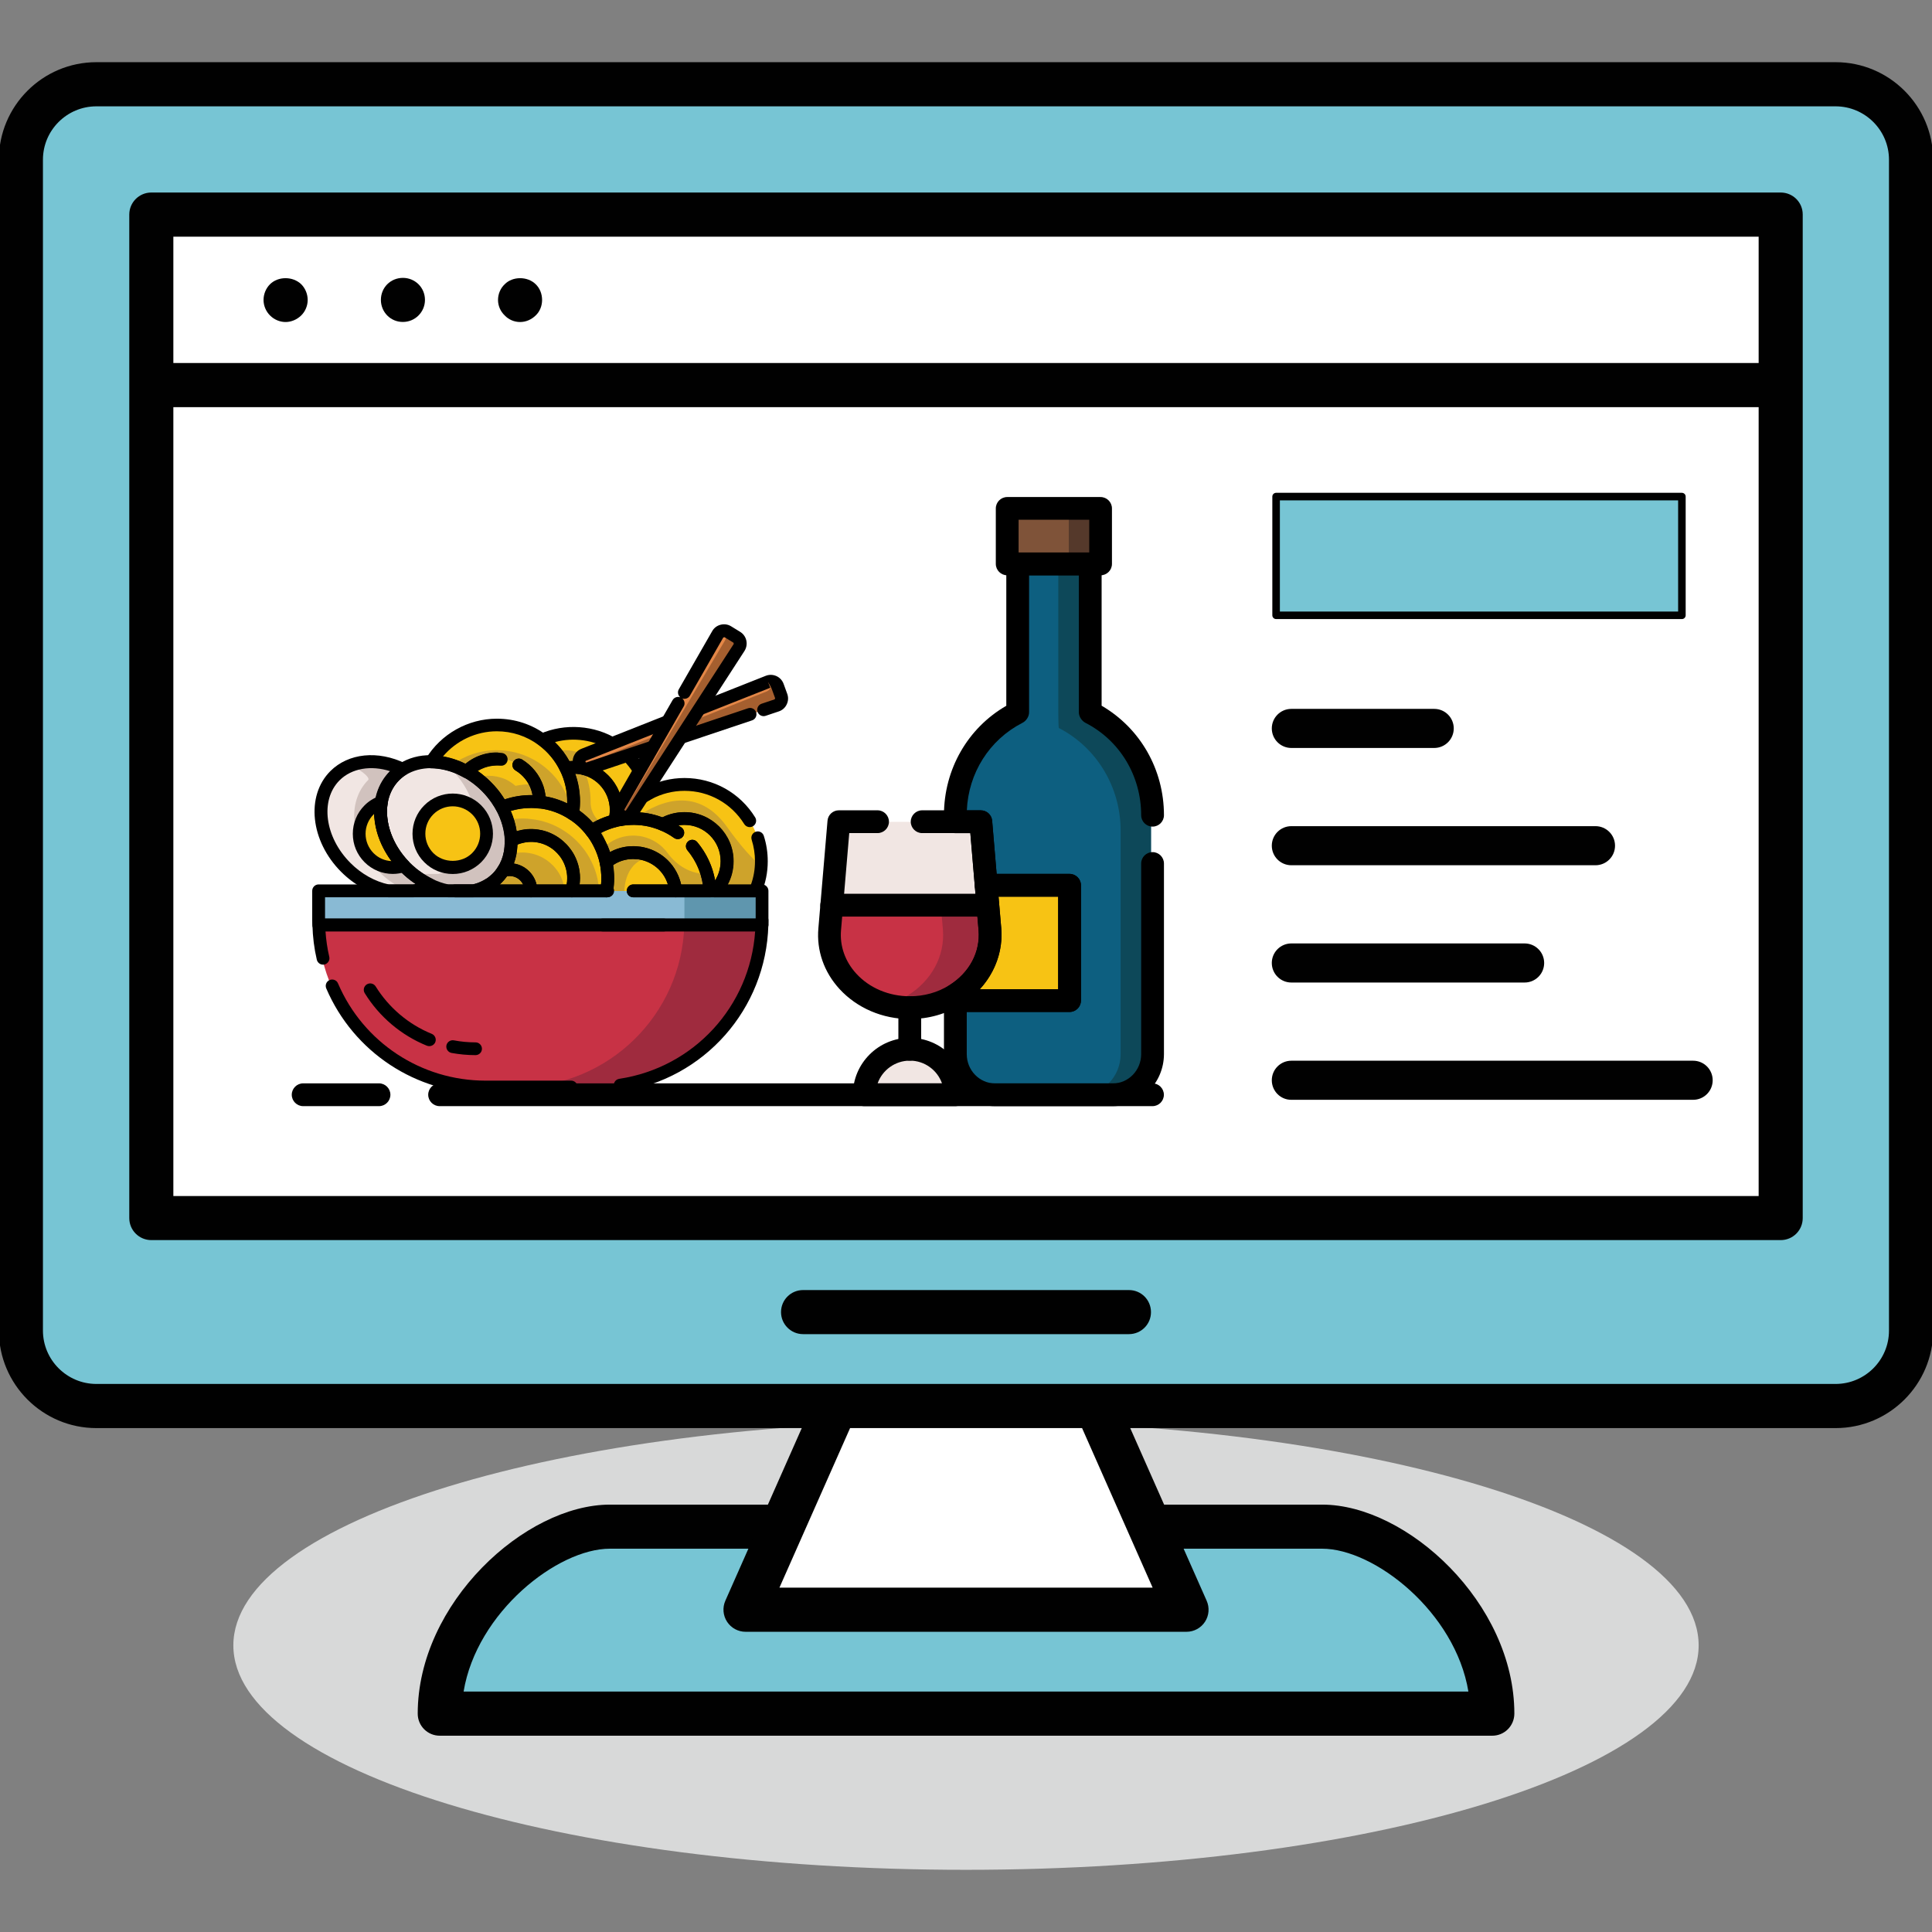 <?xml version="1.0" encoding="utf-8"?>
<!-- Generator: Adobe Illustrator 23.1.0, SVG Export Plug-In . SVG Version: 6.00 Build 0)  -->
<svg version="1.1" id="Layer_1" xmlns="http://www.w3.org/2000/svg" xmlns:xlink="http://www.w3.org/1999/xlink" x="0px" y="0px"
	 viewBox="0 0 256 256" style="enable-background:new 0 0 256 256;" xml:space="preserve">
<rect x="0" y="0" width="256" height="256" fill="#808080" stroke="none"/>
<style type="text/css">
	.st0{fill:#ECECEC;}
	.st1{fill:#ADADAD;}
	.st2{fill:#73BFE5;}
	.st3{fill:#F15F40;}
	.st4{fill:#ECBD1F;}
	.st5{fill:#F6E2AC;}
	.st6{fill:#010101;}
	.st7{fill:#FBC7C0;}
	.st8{fill:#C4E0F5;}
	.st9{fill:#F3BB56;}
	.st10{fill:#FFFFFF;}
	.st11{fill:#703716;}
	.st12{fill:#D2DCDB;}
	.st13{fill:#34B1CB;}
	.st14{fill:#CAD6D6;}
	.st15{opacity:0.2;}
	.st16{fill:#030303;}
	.st17{fill:#D8D9D9;}
	.st18{fill:#95D1B7;}
	.st19{fill:#77C5D4;}
	.st20{fill:#F8C460;}
	.st21{fill:#F9B49F;}
	.st22{fill:#EFC020;}
	.st23{fill:#F15F41;}
	.st24{fill:#FBCBC3;}
	.st25{fill:#C7E4F7;}
	.st26{fill:#7D7C7B;}
	.st27{fill:#B0B0B0;}
	.st28{fill:#7F5339;}
	.st29{fill:#55392B;}
	.st30{fill:#F7C314;}
	.st31{fill:#CEA32B;}
	.st32{fill:#89BAD4;}
	.st33{fill:#C83245;}
	.st34{fill:#9F2B3E;}
	.st35{fill:#5F96AE;}
	.st36{fill:#F1E6E3;}
	.st37{fill:#D1C2BE;}
	.st38{fill:#E48747;}
	.st39{fill:#A55F2F;}
	.st40{fill:#0D5F80;}
	.st41{fill:#0D4859;}
	.st42{fill:#77C5D4;stroke:#010101;stroke-linecap:round;stroke-linejoin:round;stroke-miterlimit:10;}
	.st43{fill:#7A838C;}
	.st44{fill:#5D6973;}
	.st45{fill:#A8D0E0;}
	.st46{fill:#EAAD47;}
	.st47{fill:#F5BE57;}
	.st48{fill:#F5BE57;stroke:#010101;stroke-miterlimit:10;}
	.st49{fill:none;stroke:#010101;stroke-miterlimit:10;}
	.st50{fill:#D4D5D5;}
	.st51{fill:#F2BF61;}
	.st52{fill:#F37778;}
	.st53{fill:#ED5E5E;}
	.st54{fill:#DBD7E5;}
	.st55{fill:#EDEBF1;}
	.st56{fill:#C6C3D8;}
	.st57{fill:#73AADC;}
	.st58{fill:#89BAE4;}
	.st59{fill:#DC586A;}
	.st60{fill:#F16674;}
	.st61{fill:#385068;}
	.st62{fill:#445C73;}
	.st63{fill:#7D7E7E;}
	.st64{fill:#919191;}
	.st65{fill:#DE8661;}
	.st66{fill:#F29B76;}
	.st67{fill:#FFCC67;}
	.st68{fill:#FFDE77;}
	.st69{fill:#FEDDC7;}
</style>
<g>
	<path class="st17" d="M128,188.27c-53.62,0-97.08,13.32-97.08,29.75c0,16.43,43.47,29.74,97.08,29.74s97.08-13.32,97.08-29.74
		C225.08,201.59,181.62,188.27,128,188.27z"/>
	<path class="st19" d="M197.73,227.07H58.27c0-13.63,13.36-24.78,22.54-24.78h94.38C184.37,202.29,197.73,213.44,197.73,227.07z"/>
	<path class="st6" d="M197.73,229.99H58.27c-1.61,0-2.92-1.3-2.92-2.92c0-14.66,14.24-27.7,25.47-27.7h94.38
		c11.22,0,25.46,13.04,25.46,27.7C200.65,228.69,199.35,229.99,197.73,229.99z M61.43,224.14h133.14
		c-1.74-10.53-12.44-18.93-19.38-18.93H80.81C73.87,205.21,63.17,213.62,61.43,224.14z"/>
	<path class="st19" d="M243.23,11.16H12.77c-5.52,0-10,4.48-10,10v155.15c0,5.52,4.48,10,10,10h230.45c5.52,0,10-4.48,10-10V21.16
		C253.23,15.63,248.75,11.16,243.23,11.16z"/>
	<polygon class="st10" points="145.27,186.31 110.73,186.31 98.78,213.3 157.22,213.3 	"/>
	<path class="st6" d="M243.23,8.24H12.77c-7.13,0-12.92,5.8-12.92,12.92v155.15c0,7.13,5.8,12.92,12.92,12.92h93.47l-10.13,22.88
		c-0.4,0.91-0.31,1.95,0.23,2.78c0.54,0.83,1.46,1.33,2.45,1.33h58.43c0.99,0,1.91-0.5,2.45-1.33c0.54-0.83,0.62-1.88,0.22-2.78
		l-10.13-22.88h93.47c7.12,0,12.92-5.8,12.92-12.92V21.16C256.15,14.03,250.35,8.24,243.23,8.24z M152.73,210.37h-49.45l9.36-21.14
		h30.74L152.73,210.37z M250.3,176.31c0,3.9-3.17,7.07-7.08,7.07h-97.95h-34.55H12.77c-3.9,0-7.08-3.18-7.08-7.07V21.16
		c0-3.9,3.18-7.07,7.08-7.07h230.45c3.9,0,7.08,3.17,7.08,7.07V176.31z"/>
	<path class="st6" d="M149.59,176.78h-43.18c-1.61,0-2.92-1.31-2.92-2.92c0-1.62,1.31-2.92,2.92-2.92h43.18
		c1.62,0,2.92,1.3,2.92,2.92C152.52,175.47,151.21,176.78,149.59,176.78z"/>
	<polygon class="st10" points="20.05,28.43 20.05,51.02 20.05,161.41 235.95,161.41 235.95,51.02 235.95,28.43 	"/>
	<path class="st6" d="M235.95,25.51H20.05c-1.61,0-2.92,1.31-2.92,2.92v22.59v110.38c0,1.62,1.31,2.92,2.92,2.92h215.9
		c1.62,0,2.92-1.3,2.92-2.92V51.02V28.43C238.88,26.82,237.57,25.51,235.95,25.51z M22.97,31.36h210.06V48.1H22.97V31.36z
		 M233.03,158.48H22.97V53.95h210.06V158.48z"/>
	<path class="st6" d="M37.84,42.67c-0.76,0-1.52-0.32-2.07-0.88c-0.53-0.53-0.85-1.28-0.85-2.04c0-0.79,0.32-1.55,0.85-2.08
		c1.08-1.08,3.04-1.08,4.15,0c0.53,0.53,0.85,1.29,0.85,2.08c0,0.76-0.32,1.52-0.85,2.04C39.36,42.34,38.6,42.67,37.84,42.67z"/>
	<path class="st6" d="M50.47,39.74c0-1.64,1.28-2.92,2.92-2.92l0,0c1.61,0,2.92,1.28,2.92,2.92l0,0c0,1.61-1.31,2.92-2.92,2.92l0,0
		C51.75,42.67,50.47,41.35,50.47,39.74z"/>
	<path class="st6" d="M68.91,42.67c-0.76,0-1.52-0.32-2.04-0.88c-0.56-0.53-0.88-1.28-0.88-2.04c0-0.79,0.32-1.55,0.88-2.08
		c1.05-1.08,3.04-1.08,4.12,0c0.55,0.53,0.84,1.29,0.84,2.08c0,0.76-0.29,1.52-0.84,2.04C70.43,42.34,69.7,42.67,68.91,42.67z"/>
	<g>
		<rect x="133.26" y="67.39" class="st28" width="12.38" height="7.35"/>
		<rect x="141.62" y="67.39" class="st29" width="4.02" height="7.35"/>
		<g>
			<g>
				<path class="st30" d="M100.86,114.1c0,1.4-0.28,2.72-0.8,3.94v0.01h-5.32l0.01-0.01c0.98-1.02,1.59-2.41,1.59-3.94
					c0-3.12-2.53-5.65-5.65-5.65c-1.05,0-2.03,0.28-2.87,0.78c-0.55-0.23-1.14-0.42-1.74-0.55c-0.7-0.15-1.42-0.23-2.17-0.23
					c-0.61,0-1.2,0.06-1.77,0.16c0.94-1.47,2.25-2.68,3.8-3.49c1.42-0.76,3.04-1.19,4.76-1.19
					C96.31,103.93,100.86,108.49,100.86,114.1z"/>
				<path class="st30" d="M85.13,113.11c-0.23-0.06-0.46-0.09-0.7-0.1c-0.17-0.02-0.34-0.03-0.52-0.03c-1.28,0-2.45,0.42-3.39,1.13
					c-0.08,0.06-0.15,0.11-0.21,0.17c0.14,0.68,0.21,1.38,0.21,2.09v0.07c0,0.55-0.06,1.1-0.14,1.63h3.52h5.62
					C89.29,115.6,87.48,113.63,85.13,113.11z"/>
				<path class="st31" d="M80.39,118.06h2.33c0.04-0.35,0.07-3.95,3.46-4.52c0.06-0.01,0.12,0.01,0.18,0.01
					c-0.39-0.19-0.79-0.35-1.22-0.44c-0.23-0.06-0.46-0.09-0.7-0.1c-0.17-0.02-0.34-0.03-0.52-0.03c-1.28,0-2.45,0.42-3.39,1.13
					c-0.08,0.06-0.15,0.11-0.21,0.17c0.14,0.68,0.21,1.38,0.21,2.09v0.07C80.52,116.98,80.47,117.52,80.39,118.06z"/>
				<path class="st30" d="M96.34,114.1c0,1.54-0.61,2.93-1.59,3.94h-0.68c-0.23-3.99-2.73-7.34-6.25-8.81
					c0.84-0.5,1.82-0.78,2.87-0.78C93.81,108.45,96.34,110.98,96.34,114.1z"/>
				<path class="st30" d="M94.07,118.04v0.01h-4.54v-0.01c-0.25-2.45-2.05-4.42-4.4-4.94c-0.23-0.06-0.46-0.09-0.7-0.1
					c-0.17-0.02-0.34-0.03-0.52-0.03c-1.28,0-2.45,0.42-3.39,1.13c-0.08,0.06-0.15,0.11-0.21,0.17c-0.18-0.87-0.47-1.69-0.87-2.46
					c-0.29-0.6-0.66-1.18-1.07-1.69c0.94-0.62,1.99-1.08,3.11-1.37c0.21-0.06,0.44-0.1,0.67-0.14c0.58-0.1,1.16-0.16,1.77-0.16
					c0.75,0,1.47,0.08,2.17,0.23c0.6,0.14,1.19,0.33,1.74,0.55C91.34,110.7,93.84,114.06,94.07,118.04z"/>
				<path class="st31" d="M93.54,115.8c-2.04-0.01-3.86-1.1-5.06-2.75c-0.8-1.1-1.98-1.89-3.35-2.2c-0.23-0.06-0.46-0.09-0.7-0.1
					c-0.17-0.02-0.34-0.03-0.52-0.03c-1.28,0-2.45,0.42-3.39,1.13c-0.08,0.06-0.15,0.11-0.21,0.17c-0.18-0.87-0.47-1.69-0.87-2.46
					c-0.01-0.01-0.01-0.02-0.02-0.03c-0.36,0.18-0.72,0.38-1.05,0.6c0.42,0.52,0.78,1.1,1.07,1.69c0.4,0.77,0.69,1.59,0.87,2.46
					c0.07-0.06,0.14-0.11,0.21-0.17c0.94-0.71,2.11-1.13,3.39-1.13c0.18,0,0.35,0.01,0.52,0.03c0.24,0.01,0.47,0.05,0.7,0.1
					c2.35,0.52,4.15,2.49,4.4,4.94v0.01h4.54v-0.01c-0.04-0.78-0.2-1.53-0.41-2.25L93.54,115.8z"/>
				<path class="st30" d="M81.65,107.32c0,0.49-0.07,0.97-0.18,1.42c-1.12,0.28-2.17,0.75-3.11,1.37c-0.69-0.89-1.53-1.67-2.49-2.28
					c0.08-0.53,0.12-1.08,0.12-1.64c0-1.58-0.36-3.1-1.02-4.43c0.33-0.06,0.67-0.09,1.02-0.09
					C79.12,101.67,81.65,104.2,81.65,107.32z"/>
				<path class="st31" d="M79.33,108.76c-0.69-0.64-1.08-1.52-1.07-2.46c0-0.04,0-0.07,0-0.11c0-1.56-0.35-3.05-0.99-4.36
					c-0.41-0.09-0.83-0.16-1.27-0.16c-0.35,0-0.69,0.03-1.02,0.09c0.66,1.33,1.02,2.85,1.02,4.43c0,0.55-0.05,1.11-0.12,1.64
					c0.96,0.61,1.8,1.39,2.49,2.28c0.48-0.32,0.98-0.59,1.51-0.82C79.7,109.11,79.52,108.93,79.33,108.76z"/>
				<path class="st31" d="M70.36,118.06H60.32v-0.01h2.41c0.29-0.07,0.59-0.15,0.86-0.25c0.11-0.05,0.23-0.09,0.34-0.14
					c0.29-0.12,0.58-0.27,0.85-0.44c0.02-0.01,0.05-0.02,0.07-0.05c0.06-0.02,0.1-0.05,0.15-0.08c0.11-0.08,0.23-0.16,0.33-0.25
					c0.19-0.15,0.37-0.31,0.55-0.49c0.31-0.31,0.58-0.64,0.8-0.99c0.27-0.09,0.55-0.14,0.86-0.14
					C69.09,115.23,70.36,116.5,70.36,118.06z"/>
				<path class="st30" d="M71.48,106.19v0.07c-0.34-0.05-0.68-0.07-1.02-0.07h-0.11c-1.37,0-2.67,0.27-3.85,0.76
					c-0.17-0.32-0.36-0.63-0.58-0.94V106c-0.42-0.63-0.92-1.23-1.48-1.8c-0.27-0.27-0.54-0.52-0.84-0.76
					c-0.28-0.24-0.56-0.45-0.87-0.66l-0.01-0.01c-0.15-0.1-0.31-0.2-0.45-0.29c-0.15-0.1-0.31-0.19-0.46-0.27
					c1.03-1.03,2.45-1.67,4.02-1.67c0.79,0,1.54,0.16,2.23,0.45c1.46,0.63,2.61,1.86,3.13,3.38
					C71.38,104.95,71.48,105.56,71.48,106.19z"/>
				<path class="st30" d="M85.94,105.12c-1.55,0.81-2.86,2.02-3.8,3.49c-0.23,0.03-0.45,0.08-0.67,0.14
					c0.11-0.45,0.18-0.94,0.18-1.42c0-3.12-2.53-5.65-5.65-5.65c-0.35,0-0.69,0.03-1.02,0.09c-0.71-1.48-1.79-2.77-3.1-3.74
					c1.25-0.55,2.66-0.87,4.11-0.87C80.86,97.15,84.93,100.57,85.94,105.12z"/>
				<g>
					<path class="st31" d="M74.87,99.41c-0.35,0-0.69,0.03-1.02,0.09c-0.31-0.64-0.7-1.24-1.13-1.8c-0.28,0.1-0.56,0.2-0.83,0.32
						c1.31,0.97,2.38,2.26,3.1,3.74c0.33-0.06,0.67-0.09,1.02-0.09c1.76,0,3.32,0.83,4.36,2.09
						C79.77,101.27,77.54,99.41,74.87,99.41z"/>
					<path class="st31" d="M84.46,101.69c0.13,0.38,0.25,0.77,0.34,1.17c-1.34,0.71-2.49,1.72-3.39,2.94
						c0.14,0.49,0.24,0.99,0.24,1.53c0,0.49-0.07,0.97-0.18,1.42c0.21-0.06,0.44-0.1,0.67-0.14c0.94-1.47,2.25-2.68,3.8-3.49
						C85.66,103.87,85.15,102.72,84.46,101.69z"/>
				</g>
				<path class="st30" d="M76,106.19c0,0.55-0.05,1.11-0.12,1.64c-1.29-0.85-2.79-1.4-4.4-1.57v-0.07c0-0.63-0.1-1.24-0.29-1.82
					c-0.52-1.51-1.67-2.75-3.13-3.38c-0.69-0.29-1.43-0.45-2.23-0.45c-1.57,0-2.99,0.64-4.02,1.67c-0.31-0.17-0.61-0.32-0.92-0.46
					c-1.24-0.54-2.53-0.82-3.75-0.84c1.77-2.93,5.01-4.89,8.69-4.89c2.27,0,4.37,0.75,6.06,2c1.31,0.97,2.38,2.26,3.1,3.74
					C75.64,103.1,76,104.61,76,106.19z"/>
				<path class="st31" d="M75.83,107.8c-0.16-0.93-0.44-1.83-0.85-2.65c-0.71-1.48-1.79-2.77-3.1-3.74c-1.68-1.25-3.78-2-6.06-2
					c-2.23,0-4.3,0.73-5.97,1.95c0.35,0.11,0.69,0.24,1.04,0.38c0.31,0.15,0.61,0.29,0.92,0.46c1.03-1.03,2.45-1.67,4.02-1.67
					c0.79,0,1.54,0.16,2.23,0.45c1.46,0.63,2.61,1.86,3.13,3.38c0.19,0.58,0.29,1.19,0.29,1.82v0.07
					C73.07,106.43,74.56,106.97,75.83,107.8z"/>
				<path class="st30" d="M80.52,116.36v0.07c0,0.55-0.06,1.1-0.14,1.63h-4.63c0.05-0.19,0.1-0.37,0.14-0.56
					c0.08-0.36,0.11-0.75,0.11-1.13c0-1.07-0.31-2.08-0.82-2.94c-0.12-0.2-0.26-0.41-0.42-0.59c-0.2-0.26-0.43-0.5-0.68-0.71
					c-0.7-0.62-1.55-1.06-2.49-1.28h-0.01c-0.41-0.09-0.8-0.14-1.23-0.14c-0.46,0-0.92,0.06-1.36,0.17
					c-0.44,0.1-0.87,0.27-1.27,0.47c-0.05-1.45-0.46-2.97-1.23-4.41c1.19-0.49,2.49-0.76,3.85-0.76h0.11c0.34,0,0.68,0.02,1.02,0.07
					c1.6,0.17,3.11,0.72,4.4,1.57c0.96,0.61,1.8,1.39,2.49,2.28c0.42,0.52,0.78,1.1,1.07,1.69c0.4,0.77,0.69,1.59,0.87,2.46
					C80.44,114.95,80.52,115.65,80.52,116.36z"/>
				<path class="st31" d="M75.76,118.06h3.61c-0.03-0.52-0.09-1.03-0.18-1.53c-0.18-0.87-0.47-1.69-0.87-2.46
					c-0.29-0.6-0.66-1.18-1.07-1.69c-0.69-0.89-1.53-1.67-2.49-2.28c-1.29-0.85-2.79-1.4-4.4-1.57c-0.34-0.05-0.68-0.07-1.02-0.07
					h-0.11c-0.69,0-1.36,0.07-2,0.2c0.3,0.91,0.49,1.82,0.51,2.7c0.4-0.2,0.82-0.37,1.27-0.47c0.44-0.11,0.89-0.17,1.36-0.17
					c0.43,0,0.82,0.05,1.23,0.14h0.01c0.94,0.21,1.79,0.66,2.49,1.28c0.25,0.21,0.47,0.45,0.68,0.71c0.16,0.18,0.29,0.38,0.42,0.59
					c0.52,0.86,0.82,1.86,0.82,2.94c0,0.38-0.03,0.77-0.11,1.13C75.86,117.68,75.8,117.86,75.76,118.06z"/>
				<path class="st31" d="M71.19,104.37c-0.05-0.14-0.13-0.27-0.19-0.41c-0.18-0.01-0.36-0.04-0.53-0.04h-0.11
					c-0.7,0-1.39,0.07-2.05,0.21c-0.41-0.35-0.87-0.67-1.37-0.89c-0.69-0.29-1.43-0.45-2.23-0.45c-0.56,0-1.09,0.11-1.61,0.26
					c0.17,0.13,0.34,0.24,0.51,0.38c0.29,0.24,0.56,0.49,0.84,0.76c0.56,0.56,1.06,1.16,1.48,1.8v0.01
					c0.21,0.31,0.41,0.62,0.58,0.94c0.26-0.11,0.53-0.2,0.81-0.29c0,0,0,0,0,0c0.4-0.13,0.82-0.22,1.25-0.29
					c0.13-0.02,0.25-0.05,0.38-0.07c0.46-0.07,0.93-0.11,1.41-0.11h0.11c0.34,0,0.68,0.02,1.02,0.07v-0.07
					C71.48,105.56,71.38,104.95,71.19,104.37z"/>
				<path class="st30" d="M76,116.36c0,0.38-0.03,0.77-0.11,1.13c-0.03,0.19-0.09,0.37-0.14,0.56h-5.4c0-1.56-1.27-2.82-2.82-2.82
					c-0.31,0-0.59,0.05-0.86,0.14c0.46-0.7,0.77-1.49,0.93-2.34c0.09-0.5,0.14-1.01,0.14-1.51v-0.16c0.4-0.2,0.82-0.37,1.27-0.47
					c0.44-0.11,0.89-0.17,1.36-0.17c0.43,0,0.82,0.05,1.23,0.14h0.01c0.94,0.21,1.79,0.66,2.49,1.28c0.25,0.21,0.47,0.45,0.68,0.71
					c0.16,0.18,0.29,0.38,0.42,0.59C75.7,114.28,76,115.29,76,116.36z"/>
				<path class="st31" d="M74.05,115.68c-0.12-0.2-0.26-0.41-0.42-0.59c-0.2-0.26-0.43-0.5-0.68-0.71c-0.7-0.62-1.55-1.06-2.49-1.28
					h-0.01c-0.41-0.09-0.8-0.14-1.23-0.14c-0.46,0-0.92,0.06-1.36,0.17c-0.11,0.03-0.22,0.07-0.33,0.1
					c-0.17,0.76-0.44,1.48-0.87,2.12c0.27-0.09,0.55-0.14,0.86-0.14c1.56,0,2.82,1.27,2.82,2.82h4.48
					C74.75,117.2,74.48,116.39,74.05,115.68z"/>
				<path class="st32" d="M42.11,118.06v3.89c0,0.21,0,0.42,0.02,0.63h58.71c0.02-0.21,0.02-0.42,0.02-0.63v-3.89H42.11z"/>
				<path class="st33" d="M100.84,122.57c-0.32,11.91-10.09,21.47-22.08,21.47H64.21c-11.99,0-21.76-9.56-22.08-21.47H100.84z"/>
				<path class="st34" d="M90.67,122.57c-0.32,11.91-10.09,21.47-22.08,21.47h10.17c11.99,0,21.76-9.56,22.08-21.47H90.67z"/>
				<path class="st35" d="M90.69,118.06v3.89c0,0.21,0,0.42-0.02,0.63h10.17c0.02-0.21,0.02-0.42,0.02-0.63v-3.89H90.69z"/>
				<path class="st36" d="M65.76,116.37c-0.18,0.18-0.36,0.34-0.55,0.49c-0.1,0.09-0.21,0.17-0.33,0.25
					c-0.34,0.21-0.69,0.41-1.06,0.56c-0.11,0.05-0.23,0.09-0.34,0.14c-0.27,0.1-0.56,0.18-0.86,0.25h-3.38
					c-0.82-0.16-1.65-0.44-2.45-0.84h-0.01c-0.27-0.14-0.55-0.28-0.82-0.45c-0.06-0.03-0.11-0.07-0.17-0.1
					c-0.23-0.14-0.43-0.28-0.64-0.43c-0.24-0.17-0.46-0.34-0.69-0.53c-0.03-0.02-0.07-0.05-0.09-0.08
					c-0.26-0.21-0.51-0.44-0.75-0.68c-3.75-3.75-4.4-9.2-1.43-12.16c0.33-0.33,0.68-0.61,1.06-0.85c2.09-1.31,4.9-1.33,7.55-0.18
					c0.46,0.21,0.94,0.45,1.38,0.73c0.15,0.09,0.31,0.19,0.45,0.29l0.01,0.01c0.31,0.2,0.59,0.42,0.87,0.66
					c0.29,0.24,0.56,0.49,0.84,0.76C68.08,107.97,68.72,113.41,65.76,116.37z"/>
				<path class="st37" d="M64.33,104.21c-0.27-0.27-0.54-0.52-0.84-0.76c-0.28-0.24-0.56-0.45-0.87-0.66l-0.01-0.01
					c-0.15-0.1-0.31-0.2-0.45-0.29c-0.44-0.28-0.92-0.52-1.38-0.73c-0.62-0.27-1.24-0.47-1.86-0.61c0.02,0.01,0.04,0.03,0.05,0.04
					c0.29,0.24,0.56,0.49,0.84,0.76c3.75,3.75,4.38,9.2,1.42,12.16c-0.18,0.18-0.36,0.34-0.55,0.49c-0.1,0.09-0.21,0.17-0.33,0.25
					c-0.34,0.21-0.69,0.41-1.06,0.56c-0.11,0.05-0.23,0.09-0.34,0.14c-0.27,0.1-0.56,0.18-0.86,0.25h-3.38
					c-0.08-0.02-0.16-0.05-0.24-0.06c0.21,0.18,0.43,0.34,0.65,0.5c0.21,0.15,0.42,0.29,0.64,0.43c0.06,0.03,0.11,0.07,0.17,0.1
					c0.27,0.17,0.55,0.32,0.82,0.45h0.01c0.8,0.4,1.63,0.68,2.45,0.84h3.38c0.29-0.07,0.59-0.15,0.86-0.25
					c0.11-0.05,0.23-0.09,0.34-0.14c0.37-0.16,0.72-0.35,1.06-0.56c0.11-0.08,0.23-0.16,0.33-0.25c0.19-0.15,0.37-0.31,0.55-0.49
					C68.72,113.41,68.08,107.97,64.33,104.21z"/>
				<circle class="st30" cx="59.88" cy="110.49" r="4.48"/>
				<path class="st36" d="M56.77,117.22c-0.63,0.4-1.33,0.68-2.07,0.84h-3.38c-1.97-0.4-3.97-1.45-5.63-3.11
					c-3.75-3.75-4.4-9.2-1.43-12.16c2.2-2.19,5.75-2.41,8.97-0.85c-0.38,0.25-0.73,0.52-1.06,0.85c-2.96,2.96-2.32,8.41,1.43,12.16
					c0.24,0.24,0.49,0.46,0.75,0.68c0.02,0.03,0.06,0.06,0.09,0.08c0.23,0.19,0.45,0.36,0.69,0.53c0.21,0.15,0.42,0.29,0.64,0.43
					c0.06,0.03,0.11,0.07,0.17,0.1C56.22,116.94,56.5,117.08,56.77,117.22z"/>
				<path class="st37" d="M55.95,116.77c-0.06-0.03-0.11-0.07-0.17-0.1c-0.23-0.14-0.43-0.28-0.64-0.43
					c-0.24-0.17-0.46-0.34-0.69-0.53c-0.03-0.02-0.07-0.05-0.09-0.08c-0.26-0.21-0.51-0.44-0.75-0.68c-3.75-3.75-4.4-9.2-1.43-12.16
					c0.33-0.33,0.68-0.6,1.06-0.85c-2.41-1.17-5.01-1.34-7.09-0.43c1.22,0.07,2.97,1.51,2.64,1.84c-2.96,2.96-2.32,8.41,1.43,12.16
					c0.24,0.24,0.49,0.46,0.75,0.68c0.02,0.03,0.06,0.06,0.09,0.08c0.23,0.19,0.45,0.36,0.69,0.53c0.21,0.15,0.42,0.29,0.64,0.43
					c0.06,0.03,0.11,0.07,0.17,0.1c0.27,0.17,0.55,0.32,0.82,0.45c-0.17,0.11-0.35,0.18-0.53,0.27h1.85
					c0.73-0.16,1.43-0.44,2.07-0.84C56.5,117.08,56.22,116.94,55.95,116.77z"/>
				<path class="st31" d="M96.34,109.58c-4.23-5.92-9.73-2.97-12.22-1.12c0.67,0.01,1.33,0.08,1.97,0.22
					c0.6,0.14,1.19,0.33,1.74,0.55c0.84-0.5,1.82-0.78,2.87-0.78c3.12,0,5.65,2.53,5.65,5.65c0,1.54-0.61,2.93-1.59,3.94l-0.01,0.01
					h5.32v-0.01c0.43-1.02,0.69-2.11,0.77-3.26C99.67,113.77,98.19,112.17,96.34,109.58z"/>
				<path class="st30" d="M50.43,106.29c-0.59,0.22-1.15,0.55-1.63,1.03c-1.75,1.75-1.75,4.59,0,6.34c1.25,1.25,3.04,1.59,4.6,1.06
					C51.01,112.21,49.97,109.01,50.43,106.29z"/>
				<g>
					<g>
						<path d="M100.06,118.9h-5.32c-0.34,0-0.65-0.21-0.78-0.52c-0.13-0.32-0.06-0.68,0.18-0.92c0.87-0.9,1.36-2.1,1.36-3.36
							c0-2.65-2.15-4.8-4.8-4.8c-0.87,0-1.71,0.23-2.44,0.66c-0.23,0.14-0.51,0.16-0.75,0.06c-0.54-0.22-1.08-0.39-1.61-0.51
							c-1.17-0.25-2.37-0.28-3.61-0.06c-0.33,0.06-0.67-0.08-0.85-0.36s-0.19-0.64-0.01-0.93c1.02-1.6,2.44-2.91,4.12-3.79
							c1.58-0.84,3.36-1.28,5.15-1.28c3.84,0,7.34,1.95,9.36,5.21c0.25,0.4,0.13,0.92-0.27,1.17c-0.4,0.25-0.92,0.12-1.17-0.27
							c-1.72-2.76-4.68-4.41-7.92-4.41c-1.54,0-3,0.37-4.36,1.09c-0.86,0.45-1.65,1.04-2.32,1.74c0.75,0.01,1.51,0.09,2.25,0.24
							c0.5,0.11,1.01,0.26,1.51,0.45c0.9-0.45,1.9-0.69,2.93-0.69c3.58,0,6.5,2.91,6.5,6.5c0,1.1-0.27,2.16-0.78,3.11h3.07
							c0.36-0.99,0.54-2.04,0.54-3.11c0-0.97-0.15-1.93-0.44-2.85c-0.14-0.45,0.1-0.92,0.55-1.06c0.45-0.15,0.92,0.1,1.06,0.55
							c0.35,1.08,0.52,2.22,0.52,3.37c0,1.47-0.29,2.9-0.86,4.24C100.73,118.67,100.42,118.9,100.06,118.9z M100.06,118.04h0.01
							H100.06z"/>
					</g>
					<g>
						<path d="M80.39,118.9c-0.04,0-0.08,0-0.13-0.01c-0.46-0.07-0.78-0.5-0.71-0.96c0.09-0.58,0.13-1.05,0.13-1.5
							c0-0.69-0.07-1.33-0.2-1.99c-0.06-0.3,0.05-0.62,0.29-0.82c0.09-0.07,0.17-0.14,0.27-0.21c1.1-0.84,2.45-1.29,3.88-1.29
							c0.22,0,0.43,0.01,0.63,0.04c0.22,0.01,0.51,0.05,0.79,0.12c2.73,0.6,4.76,2.89,5.03,5.69c0.02,0.24-0.06,0.47-0.22,0.65
							c-0.16,0.18-0.39,0.28-0.63,0.28h-5.62c-0.47,0-0.85-0.38-0.85-0.85c0-0.47,0.38-0.85,0.85-0.85h4.59
							c-0.49-1.63-1.83-2.89-3.55-3.27c-0.19-0.05-0.38-0.07-0.56-0.08c-0.21-0.02-0.34-0.03-0.48-0.03c-0.97,0-1.9,0.28-2.68,0.82
							c0.09,0.59,0.14,1.17,0.14,1.73c0,0.6-0.05,1.16-0.14,1.82C81.16,118.6,80.8,118.9,80.39,118.9z"/>
					</g>
					<g>
						<path d="M94.75,118.89h-0.68c-0.45,0-0.82-0.35-0.85-0.8c-0.11-2.01-0.85-3.88-2.14-5.43c-0.3-0.36-0.25-0.89,0.11-1.19
							c0.36-0.3,0.89-0.25,1.19,0.11c1.23,1.48,2.04,3.21,2.37,5.08c0.48-0.76,0.73-1.64,0.73-2.56c0-2.65-2.15-4.8-4.8-4.8
							c-0.27,0-0.54,0.02-0.8,0.07c0.14,0.09,0.28,0.18,0.41,0.28c0.38,0.27,0.47,0.8,0.2,1.18c-0.27,0.38-0.8,0.47-1.18,0.2
							c-0.57-0.41-1.18-0.75-1.82-1.01c-0.3-0.12-0.5-0.4-0.52-0.72c-0.02-0.32,0.14-0.62,0.41-0.79c0.99-0.59,2.13-0.9,3.3-0.9
							c3.58,0,6.5,2.91,6.5,6.5c0,1.7-0.65,3.31-1.83,4.53C95.2,118.8,94.98,118.89,94.75,118.89z"/>
					</g>
					<g>
						<path d="M94.07,118.9h-4.54c-0.47,0-0.85-0.38-0.85-0.85c-0.2-1.99-1.71-3.67-3.73-4.12c-0.19-0.05-0.38-0.07-0.56-0.08
							c-0.21-0.02-0.34-0.03-0.48-0.03c-1.06,0-2.05,0.33-2.88,0.96c-0.08,0.06-0.13,0.1-0.18,0.14c-0.23,0.19-0.55,0.25-0.82,0.15
							c-0.28-0.1-0.49-0.34-0.55-0.63c-0.16-0.78-0.43-1.54-0.79-2.25c-0.28-0.57-0.61-1.09-0.98-1.55
							c-0.15-0.19-0.21-0.42-0.18-0.66c0.04-0.24,0.17-0.44,0.37-0.58c1.02-0.68,2.16-1.18,3.37-1.48c0.24-0.06,0.49-0.11,0.75-0.15
							c1.4-0.25,2.84-0.22,4.24,0.08c0.63,0.14,1.26,0.34,1.89,0.6c0.76,0.32,1.49,0.72,2.16,1.2c0.38,0.27,0.47,0.8,0.2,1.18
							c-0.27,0.38-0.8,0.47-1.18,0.2c-0.57-0.41-1.18-0.75-1.82-1.01c-0.54-0.22-1.08-0.39-1.6-0.51c-1.17-0.25-2.37-0.28-3.61-0.06
							c-0.22,0.03-0.41,0.07-0.6,0.12c-0.74,0.19-1.44,0.45-2.09,0.8c0.22,0.34,0.42,0.7,0.6,1.07c0.24,0.47,0.45,0.96,0.62,1.47
							c1.12-0.61,2.48-0.91,3.73-0.74c0.22,0.01,0.51,0.05,0.79,0.12c2.47,0.55,4.37,2.48,4.91,4.92h2.88
							c-0.25-1.66-0.95-3.22-2.05-4.54c-0.3-0.36-0.25-0.89,0.11-1.19c0.36-0.3,0.89-0.25,1.19,0.11c1.52,1.82,2.39,4.04,2.53,6.41
							c0.01,0.23-0.07,0.47-0.23,0.64C94.53,118.8,94.3,118.9,94.07,118.9z"/>
					</g>
					<g>
						<path d="M78.37,110.96c-0.25,0-0.51-0.11-0.67-0.33c-0.65-0.84-1.41-1.54-2.27-2.08c-0.28-0.18-0.43-0.51-0.38-0.84
							c0.08-0.51,0.12-1.02,0.12-1.51c0-1.41-0.32-2.82-0.93-4.05c-0.12-0.24-0.12-0.52,0.01-0.76c0.12-0.24,0.35-0.4,0.61-0.45
							c0.4-0.07,0.79-0.1,1.16-0.1l0,0c3.58,0,6.5,2.91,6.5,6.5c0,0.54-0.07,1.09-0.21,1.63c-0.08,0.3-0.31,0.54-0.61,0.61
							c-1.03,0.26-1.98,0.68-2.85,1.25C78.69,110.91,78.53,110.96,78.37,110.96z M76.79,107.42c0.64,0.46,1.23,0.99,1.76,1.59
							c0.69-0.39,1.43-0.71,2.2-0.94c0.04-0.25,0.06-0.5,0.06-0.75c0-2.57-2.04-4.68-4.58-4.8c0.41,1.16,0.63,2.41,0.63,3.67
							C76.85,106.59,76.83,107.01,76.79,107.42z M81.47,108.75h0.01H81.47z"/>
					</g>
					<g>
						<path d="M70.36,118.9H60.32c-0.47,0-0.85-0.38-0.85-0.85c0-0.47,0.38-0.86,0.85-0.86h2.31c0.23-0.05,0.45-0.12,0.66-0.19
							l0.32-0.13c0.24-0.1,0.48-0.23,0.71-0.37l0,0c0.06-0.05,0.13-0.09,0.21-0.12c0.06-0.04,0.14-0.1,0.22-0.17
							c0.21-0.17,0.37-0.3,0.52-0.45c0.26-0.26,0.49-0.55,0.69-0.86c0.1-0.16,0.26-0.28,0.44-0.34c0.36-0.12,0.73-0.18,1.13-0.18
							c2.02,0,3.67,1.65,3.67,3.67C71.2,118.52,70.82,118.9,70.36,118.9z M66.21,117.21h3.11c-0.32-0.67-1-1.13-1.79-1.13
							c-0.12,0-0.23,0.01-0.34,0.03c-0.22,0.3-0.46,0.59-0.72,0.85C66.38,117.05,66.3,117.13,66.21,117.21z"/>
					</g>
					<g>
						<path d="M66.5,107.8c-0.3,0-0.6-0.16-0.75-0.45c-0.15-0.29-0.33-0.57-0.52-0.85c-0.02-0.03-0.04-0.07-0.06-0.1
							c-0.37-0.54-0.81-1.08-1.32-1.59c-0.25-0.25-0.5-0.48-0.77-0.7c-0.27-0.23-0.53-0.42-0.81-0.61
							c-0.02-0.02-0.05-0.03-0.07-0.05c-0.12-0.08-0.25-0.17-0.37-0.24c-0.15-0.1-0.27-0.17-0.39-0.23
							c-0.24-0.12-0.42-0.35-0.46-0.62c-0.04-0.27,0.04-0.54,0.24-0.74c1.24-1.24,2.88-1.92,4.62-1.92c0.47,0,0.85,0.38,0.85,0.85
							c0,0.47-0.38,0.85-0.85,0.85c-0.92,0-1.8,0.26-2.56,0.74c0.31,0.21,0.6,0.43,0.88,0.67c0.3,0.25,0.6,0.51,0.89,0.81
							c0.61,0.61,1.15,1.26,1.59,1.93c0.02,0.02,0.03,0.05,0.04,0.07c0.07,0.1,0.14,0.2,0.2,0.3c1.12-0.37,2.29-0.56,3.48-0.56h0.11
							c0.03,0,0.06,0,0.1,0c-0.04-0.24-0.1-0.48-0.18-0.71c-0.36-1.06-1.1-1.97-2.08-2.56c-0.4-0.24-0.53-0.76-0.28-1.16
							c0.24-0.4,0.77-0.53,1.16-0.28c1.31,0.8,2.3,2.03,2.8,3.47c0.23,0.68,0.34,1.38,0.34,2.1c0,0.24-0.11,0.51-0.29,0.67
							c-0.18,0.16-0.43,0.27-0.67,0.24c-0.3-0.04-0.6-0.06-0.9-0.06h-0.11c-1.22,0-2.41,0.23-3.53,0.69
							C66.72,107.78,66.61,107.8,66.5,107.8z"/>
					</g>
					<g>
						<path d="M81.47,109.59c-0.22,0-0.44-0.09-0.6-0.24c-0.21-0.21-0.3-0.52-0.23-0.81c0.1-0.4,0.16-0.82,0.16-1.22
							c0-2.65-2.15-4.8-4.8-4.8c-0.28,0-0.57,0.03-0.87,0.08c-0.38,0.06-0.74-0.13-0.91-0.47c-0.65-1.35-1.63-2.53-2.84-3.43
							c-0.24-0.18-0.37-0.48-0.34-0.77c0.03-0.3,0.22-0.56,0.5-0.68c3.29-1.45,7.24-1.17,10.26,0.71c0.4,0.25,0.52,0.77,0.27,1.17
							c-0.25,0.4-0.77,0.52-1.17,0.27c-2.17-1.34-4.86-1.75-7.36-1.07c0.76,0.74,1.4,1.59,1.91,2.52c0.18-0.02,0.36-0.02,0.54-0.02
							c3.39,0,6.19,2.62,6.47,5.94c0.72-0.81,1.55-1.5,2.48-2.06c-0.39-1.33-1.07-2.56-2-3.6c-0.31-0.35-0.28-0.88,0.07-1.2
							c0.35-0.31,0.88-0.28,1.2,0.07c1.26,1.41,2.15,3.13,2.55,4.96c0.08,0.37-0.09,0.76-0.43,0.93c-1.41,0.74-2.61,1.85-3.48,3.2
							c-0.13,0.21-0.35,0.35-0.59,0.38c-0.2,0.03-0.39,0.07-0.58,0.12C81.62,109.58,81.54,109.59,81.47,109.59z"/>
					</g>
					<g>
						<path d="M75.88,108.68c-0.16,0-0.33-0.05-0.47-0.14c-1.2-0.79-2.59-1.29-4.02-1.44c-0.43-0.05-0.76-0.41-0.76-0.84
							c0-0.6-0.08-1.12-0.25-1.62c-0.36-1.06-1.1-1.97-2.08-2.56c-0.4-0.24-0.53-0.76-0.28-1.16c0.24-0.4,0.77-0.53,1.16-0.28
							c1.31,0.8,2.3,2.03,2.8,3.47c0.15,0.46,0.26,0.94,0.31,1.42c0.99,0.17,1.95,0.49,2.86,0.93c0-0.08,0-0.17,0-0.25
							c0-1.41-0.32-2.82-0.93-4.05c-0.65-1.35-1.63-2.54-2.84-3.43c-1.61-1.2-3.53-1.83-5.55-1.83c-2.76,0-5.39,1.25-7.14,3.34
							c0.85,0.15,1.72,0.4,2.54,0.77c0.15,0.07,0.3,0.14,0.44,0.22c1.34-1.11,3.12-1.64,4.83-1.46c0.47,0.05,0.8,0.46,0.76,0.93
							c-0.05,0.47-0.47,0.81-0.93,0.76c-1.41-0.14-2.88,0.36-3.92,1.4c-0.27,0.27-0.68,0.32-1.01,0.14
							c-0.29-0.16-0.58-0.3-0.87-0.44c-1.1-0.48-2.28-0.74-3.39-0.75c-0.3,0-0.58-0.17-0.73-0.43c-0.15-0.27-0.14-0.59,0.02-0.85
							c1.98-3.27,5.59-5.3,9.41-5.3c2.39,0,4.66,0.75,6.56,2.17c1.43,1.06,2.59,2.46,3.35,4.05c0.72,1.46,1.1,3.12,1.1,4.8
							c0,0.58-0.05,1.17-0.13,1.76c-0.04,0.29-0.23,0.53-0.49,0.65C76.11,108.65,76,108.68,75.88,108.68z"/>
					</g>
					<g>
						<path d="M80.39,118.9h-4.63c-0.26,0-0.5-0.12-0.66-0.32c-0.16-0.2-0.22-0.47-0.16-0.72l0.06-0.22c0.03-0.1,0.05-0.2,0.07-0.3
							c0.07-0.32,0.1-0.64,0.1-0.98c0-0.88-0.24-1.74-0.7-2.5c-0.1-0.16-0.21-0.33-0.33-0.47c-0.2-0.25-0.39-0.45-0.59-0.63
							c-0.59-0.53-1.31-0.9-2.07-1.08c-0.02,0-0.04-0.01-0.05-0.01c-0.74-0.17-1.48-0.15-2.19,0.03c-0.37,0.08-0.73,0.22-1.09,0.41
							c-0.26,0.14-0.57,0.12-0.82-0.02c-0.25-0.15-0.41-0.41-0.42-0.7c-0.04-1.33-0.43-2.73-1.13-4.03
							c-0.11-0.21-0.13-0.46-0.05-0.69c0.08-0.23,0.25-0.41,0.48-0.5c1.33-0.54,2.73-0.82,4.17-0.82h0.11
							c0.38,0,0.75,0.02,1.13,0.08c1.68,0.18,3.33,0.77,4.75,1.7c1.02,0.65,1.93,1.48,2.69,2.47c0.44,0.55,0.84,1.17,1.16,1.84
							c0.43,0.83,0.75,1.73,0.94,2.67c0.15,0.77,0.23,1.53,0.23,2.26v0.07c0,0.54-0.05,1.09-0.14,1.75
							C81.16,118.6,80.81,118.9,80.39,118.9z M76.8,117.21h2.84c0.03-0.28,0.04-0.53,0.04-0.78v-0.07c0-0.62-0.07-1.27-0.2-1.92
							c-0.16-0.78-0.43-1.53-0.79-2.24c-0.28-0.57-0.61-1.09-0.98-1.55c-0.66-0.85-1.42-1.55-2.28-2.1c-1.21-0.8-2.6-1.29-4.03-1.44
							c-0.32-0.04-0.63-0.06-0.93-0.06h-0.11c-0.91,0-1.81,0.13-2.68,0.39c0.39,0.89,0.65,1.8,0.79,2.71
							c0.11-0.03,0.23-0.06,0.34-0.09c0.91-0.24,1.93-0.26,2.91-0.05c0.02,0,0.04,0.01,0.07,0.01c1.06,0.24,2.05,0.75,2.86,1.47
							c0.28,0.24,0.55,0.52,0.78,0.82c0.16,0.19,0.33,0.43,0.48,0.67c0.62,1.02,0.95,2.19,0.95,3.38
							C76.85,116.65,76.83,116.94,76.8,117.21z"/>
					</g>
					<g>
						<path d="M75.76,118.9h-5.4c-0.47,0-0.85-0.38-0.85-0.85c0-1.09-0.89-1.98-1.98-1.98c-0.21,0-0.4,0.03-0.59,0.09
							c-0.34,0.11-0.72,0-0.94-0.29c-0.22-0.29-0.23-0.68-0.04-0.98c0.39-0.59,0.66-1.27,0.8-2.03c0.08-0.44,0.12-0.9,0.12-1.36
							v-0.16c0-0.32,0.18-0.61,0.46-0.75c0.49-0.25,0.98-0.44,1.46-0.55c0.91-0.24,1.93-0.26,2.91-0.05c0.02,0,0.04,0.01,0.07,0.01
							c1.06,0.24,2.05,0.75,2.86,1.47c0.28,0.24,0.55,0.52,0.78,0.82c0.16,0.19,0.33,0.43,0.48,0.67c0.62,1.02,0.95,2.19,0.95,3.38
							c0,0.46-0.04,0.91-0.13,1.31c-0.02,0.12-0.06,0.26-0.09,0.4l-0.05,0.18C76.49,118.63,76.15,118.9,75.76,118.9z M71.1,117.21
							h3.98c0.05-0.27,0.07-0.55,0.07-0.85c0-0.88-0.24-1.74-0.7-2.5c-0.1-0.16-0.21-0.33-0.33-0.47c-0.2-0.25-0.39-0.45-0.59-0.63
							c-0.59-0.53-1.31-0.9-2.07-1.08c-0.02,0-0.04-0.01-0.05-0.01c-0.74-0.17-1.48-0.15-2.19,0.03c-0.21,0.05-0.43,0.12-0.64,0.2
							c-0.02,0.43-0.07,0.86-0.14,1.28c-0.08,0.43-0.2,0.85-0.34,1.25C69.57,114.65,70.76,115.77,71.1,117.21z"/>
					</g>
				</g>
				<g>
					<path d="M82.18,144.63c-0.41,0-0.77-0.3-0.84-0.72c-0.07-0.46,0.25-0.89,0.71-0.96c9.9-1.49,17.34-9.63,18.01-19.54H43.13
						c0.08,1.14,0.24,2.27,0.5,3.37c0.11,0.46-0.18,0.91-0.63,1.02c-0.46,0.11-0.91-0.18-1.02-0.63c-0.35-1.49-0.54-3.03-0.58-4.58
						c-0.01-0.23,0.08-0.45,0.24-0.61c0.16-0.16,0.38-0.26,0.61-0.26h58.71c0.23,0,0.45,0.09,0.61,0.26
						c0.16,0.16,0.25,0.39,0.24,0.61c-0.3,11.12-8.49,20.38-19.49,22.04C82.26,144.63,82.22,144.63,82.18,144.63z"/>
				</g>
				<g>
					<path d="M75.67,144.88H64.32c-9.19,0-17.47-5.46-21.09-13.91c-0.18-0.43,0.01-0.93,0.45-1.11c0.43-0.18,0.93,0.01,1.11,0.45
						c3.35,7.82,11.02,12.88,19.54,12.88h11.35c0.47,0,0.85,0.38,0.85,0.85C76.51,144.5,76.13,144.88,75.67,144.88z"/>
				</g>
				<g>
					<path d="M100.95,123.41H42.24c-0.43,0-0.8-0.33-0.84-0.76c-0.03-0.24-0.03-0.48-0.03-0.72v-3.89c0-0.47,0.38-0.85,0.85-0.85
						h38.3c0.47,0,0.85,0.38,0.85,0.85c0,0.47-0.38,0.85-0.85,0.85H43.07v2.82h57.06v-2.82H83.91c-0.47,0-0.85-0.38-0.85-0.85
						c0-0.47,0.38-0.85,0.85-0.85h17.06c0.47,0,0.85,0.38,0.85,0.85v3.89c0,0.24,0,0.48-0.03,0.72
						C101.75,123.08,101.39,123.41,100.95,123.41z"/>
				</g>
				<g>
					<path d="M100.97,123.41c-0.24,0-0.48-0.1-0.64-0.28c-0.16-0.18-0.25-0.42-0.23-0.65c0.02-0.15,0.02-0.29,0.02-0.44v-0.11
						c0-0.47,0.38-0.85,0.85-0.85c0.47,0,0.85,0.38,0.85,0.85v0.63C101.82,123.03,101.44,123.41,100.97,123.41z"/>
				</g>
				<g>
					<path d="M62.73,118.89h-3.38c-0.05,0-0.11-0.01-0.16-0.02c-0.87-0.17-1.74-0.46-2.6-0.87c-0.03-0.01-0.06-0.02-0.09-0.04
						c-0.3-0.15-0.6-0.31-0.9-0.49l-0.16-0.1c-0.19-0.11-0.36-0.23-0.54-0.36l-0.14-0.09c-0.27-0.19-0.52-0.38-0.76-0.58h0
						c0,0-0.07-0.04-0.14-0.12c-0.26-0.22-0.51-0.44-0.75-0.68c-1.95-1.95-3.18-4.39-3.48-6.88c-0.3-2.56,0.42-4.86,2.04-6.48
						c0.38-0.38,0.78-0.7,1.22-0.97c1.22-0.76,2.67-1.18,4.25-1.14c1.34,0.01,2.75,0.33,4.08,0.91c0.35,0.17,0.67,0.32,0.99,0.5
						c0.16,0.08,0.35,0.19,0.53,0.31c0.12,0.08,0.3,0.19,0.46,0.3c0.01,0.01,0.03,0.02,0.04,0.03c0.31,0.21,0.61,0.43,0.9,0.68
						c0.3,0.25,0.6,0.51,0.89,0.81c0.61,0.61,1.15,1.26,1.59,1.93c0.02,0.02,0.03,0.05,0.04,0.07c0.21,0.31,0.4,0.63,0.57,0.94
						c0.82,1.53,1.28,3.19,1.33,4.78c0,0.01,0,0.02,0,0.03v0.16c0,0.56-0.05,1.12-0.15,1.67c-0.18,0.98-0.54,1.87-1.05,2.65
						c-0.26,0.4-0.57,0.79-0.91,1.13c-0.21,0.21-0.42,0.39-0.64,0.56c-0.08,0.07-0.22,0.17-0.36,0.27
						c-0.07,0.05-0.14,0.09-0.23,0.13c-0.04,0.02-0.07,0.04-0.1,0.06c-0.23,0.15-0.55,0.32-0.89,0.46l-0.36,0.14
						c-0.31,0.12-0.64,0.21-0.97,0.29C62.86,118.88,62.79,118.89,62.73,118.89z M59.43,117.2h3.2c0.23-0.05,0.45-0.12,0.66-0.19
						l0.32-0.13c0.24-0.1,0.48-0.23,0.71-0.37l0,0c0.06-0.05,0.13-0.09,0.21-0.12c0.06-0.04,0.14-0.1,0.22-0.17
						c0.21-0.17,0.37-0.3,0.52-0.45c0.26-0.26,0.49-0.55,0.69-0.86c0.39-0.6,0.66-1.28,0.8-2.03c0.08-0.44,0.12-0.9,0.12-1.36v-0.14
						c-0.04-1.33-0.43-2.72-1.13-4.02c-0.15-0.29-0.33-0.57-0.52-0.85c-0.02-0.03-0.04-0.07-0.06-0.1
						c-0.37-0.54-0.81-1.08-1.32-1.59c-0.25-0.25-0.5-0.48-0.77-0.7c-0.27-0.23-0.53-0.42-0.81-0.61c-0.02-0.02-0.05-0.03-0.07-0.05
						c-0.12-0.08-0.25-0.17-0.37-0.24c-0.15-0.1-0.27-0.17-0.39-0.23c-0.33-0.18-0.62-0.32-0.91-0.46c-1.1-0.48-2.28-0.74-3.39-0.75
						c-1.27,0.01-2.39,0.3-3.34,0.89c-0.32,0.2-0.62,0.44-0.91,0.73c-1.24,1.24-1.8,3.05-1.56,5.08c0.25,2.11,1.31,4.2,2.99,5.88
						c0.22,0.22,0.45,0.43,0.69,0.62c0.03,0.03,0.06,0.05,0.09,0.08c0.26,0.21,0.45,0.35,0.65,0.49l0.13,0.09
						c0.15,0.1,0.3,0.21,0.46,0.3l0.16,0.1c0.25,0.15,0.48,0.28,0.71,0.39c0.03,0.01,0.05,0.02,0.08,0.03
						C57.98,116.8,58.71,117.05,59.43,117.2z"/>
				</g>
				<g>
					<path d="M59.99,115.81c-1.42,0-2.76-0.55-3.77-1.56c-1.01-1.01-1.56-2.34-1.56-3.77c0-1.42,0.55-2.76,1.56-3.77
						c2.08-2.08,5.46-2.08,7.54,0c2.08,2.08,2.08,5.46,0,7.54C62.75,115.25,61.41,115.81,59.99,115.81z M59.99,106.84
						c-0.93,0-1.86,0.35-2.57,1.06c-0.69,0.69-1.06,1.6-1.06,2.57s0.38,1.88,1.06,2.57l0,0c1.37,1.37,3.77,1.37,5.14,0
						c1.42-1.42,1.42-3.72,0-5.14C61.85,107.2,60.92,106.84,59.99,106.84z"/>
				</g>
				<g>
					<path d="M54.82,118.89h-3.38c-0.06,0-0.11-0.01-0.17-0.02c-2.2-0.44-4.35-1.63-6.06-3.34c-4.08-4.08-4.72-10.07-1.43-13.36
						c2.39-2.38,6.29-2.78,9.94-1.01c0.28,0.13,0.46,0.4,0.48,0.71c0.02,0.31-0.13,0.6-0.38,0.76c-0.37,0.24-0.66,0.47-0.92,0.74
						c-2.63,2.63-1.98,7.54,1.43,10.96c0.22,0.22,0.45,0.43,0.69,0.62c0.03,0.03,0.06,0.05,0.08,0.08c0.26,0.21,0.45,0.35,0.65,0.49
						l0.13,0.09c0.15,0.1,0.3,0.21,0.46,0.3c0,0,0.18,0.11,0.18,0.11c0.25,0.16,0.51,0.29,0.75,0.41c0.27,0.14,0.45,0.41,0.47,0.72
						c0.01,0.31-0.14,0.6-0.4,0.76c-0.72,0.45-1.5,0.77-2.34,0.95C54.94,118.89,54.88,118.89,54.82,118.89z M51.53,117.2h3.2
						c0.11-0.03,0.21-0.05,0.32-0.08c-0.04-0.03-0.09-0.06-0.13-0.09l-0.14-0.1c-0.27-0.19-0.52-0.38-0.76-0.58
						c0,0-0.06-0.03-0.14-0.12c-0.26-0.22-0.51-0.44-0.74-0.68c-4.08-4.08-4.72-10.07-1.43-13.36c0,0,0,0,0,0
						c-2.57-0.82-5.11-0.39-6.71,1.2c-2.62,2.62-1.98,7.54,1.44,10.96C47.87,115.79,49.68,116.81,51.53,117.2z M55.89,116.66
						l-0.11,0.19c0.02-0.01,0.04-0.02,0.06-0.03L55.89,116.66z"/>
				</g>
				<g>
					<path d="M52.05,115.8c-1.38,0-2.73-0.54-3.74-1.55c-1.01-1.01-1.56-2.34-1.56-3.77c0-1.42,0.55-2.76,1.56-3.77
						c0.54-0.54,1.19-0.95,1.94-1.22c0.28-0.1,0.6-0.05,0.83,0.14c0.23,0.19,0.34,0.49,0.29,0.79c-0.42,2.52,0.63,5.47,2.75,7.7
						c0.2,0.21,0.28,0.51,0.21,0.79c-0.07,0.28-0.28,0.51-0.55,0.6C53.21,115.7,52.62,115.8,52.05,115.8z M49.59,107.83
						c-0.03,0.02-0.05,0.05-0.08,0.08c-0.69,0.69-1.07,1.6-1.07,2.57s0.38,1.88,1.06,2.57c0.65,0.65,1.49,1.01,2.38,1.05
						C50.45,112.17,49.64,109.97,49.59,107.83z"/>
				</g>
				<g>
					<path d="M56.88,138.62c-0.11,0-0.21-0.02-0.32-0.06c-3.39-1.37-6.31-3.84-8.23-6.96c-0.25-0.4-0.12-0.92,0.28-1.17
						c0.4-0.24,0.92-0.12,1.17,0.28c1.74,2.81,4.37,5.04,7.43,6.28c0.43,0.18,0.64,0.67,0.47,1.1
						C57.54,138.42,57.22,138.62,56.88,138.62z"/>
				</g>
				<g>
					<path d="M63.01,139.81c-1.07,0-2.14-0.1-3.18-0.29c-0.46-0.09-0.76-0.53-0.68-0.99c0.09-0.46,0.53-0.76,0.99-0.68
						c0.94,0.18,1.9,0.27,2.87,0.27c0.47,0,0.85,0.38,0.85,0.85C63.86,139.43,63.48,139.81,63.01,139.81z"/>
				</g>
				<g>
					<g>
						<path d="M87.96,123.42h-8.09c-0.47,0-0.85-0.38-0.85-0.85c0-0.47,0.38-0.85,0.85-0.85h8.09c0.47,0,0.85,0.38,0.85,0.85
							C88.81,123.04,88.43,123.42,87.96,123.42z"/>
					</g>
				</g>
				<path class="st38" d="M101.18,94.05l-23.17,7.77c-0.5,0.17-1.03-0.09-1.21-0.58v0c-0.18-0.49,0.06-1.04,0.55-1.23l24.42-9.67
					c0.5-0.2,1.07,0.06,1.26,0.57l0.48,1.32c0.19,0.51-0.08,1.07-0.6,1.25L101.18,94.05"/>
				<path class="st39" d="M103.51,92.22l-0.48-1.32c-0.15-0.4-0.53-0.63-0.93-0.62l0.02,0.06c0.21,0.5-0.02,1.08-0.53,1.28
					l-1.7,0.68l-22.69,9.06c-0.1,0.04-0.2,0.05-0.3,0.06c0.23,0.36,0.68,0.55,1.1,0.4l23.17-7.77l1.73-0.58
					C103.42,93.3,103.69,92.73,103.51,92.22z"/>
				<g>
					<path d="M77.69,102.72c-0.74,0-1.43-0.46-1.69-1.19c-0.34-0.93,0.11-1.94,1.04-2.31l24.42-9.67c0.46-0.18,0.96-0.17,1.41,0.03
						c0.45,0.2,0.79,0.57,0.96,1.03l0.48,1.32c0.17,0.46,0.15,0.96-0.07,1.41c-0.21,0.45-0.59,0.78-1.06,0.93l-1.73,0.58
						c-0.44,0.15-0.92-0.09-1.07-0.53c-0.15-0.44,0.09-0.92,0.53-1.07l1.73-0.58l0.07-0.15l-0.48-1.32l-0.47-0.86l0.31,0.79
						l-24.42,9.67c-0.06,0.02-0.09,0.09-0.07,0.15c0.02,0.06,0.08,0.09,0.15,0.07l21.39-7.17c0.44-0.15,0.92,0.09,1.07,0.53
						c0.15,0.44-0.09,0.92-0.53,1.07l-21.39,7.17C78.08,102.69,77.89,102.72,77.69,102.72z"/>
				</g>
				<path class="st38" d="M96.45,83.71l1.2,0.73c0.46,0.28,0.6,0.89,0.31,1.35l-14.27,22.04c-0.28,0.44-0.87,0.57-1.31,0.3h0
					c-0.45-0.27-0.59-0.85-0.33-1.3l13.08-22.77C95.38,83.58,95.99,83.43,96.45,83.71z"/>
				<path class="st39" d="M97.65,84.44l-1.2-0.73c-0.22-0.13-0.46-0.16-0.69-0.11c0.42,0.28,0.56,0.84,0.3,1.28l-13.4,22.59
					c-0.13,0.22-0.33,0.36-0.55,0.43c0.07,0.09,0.15,0.17,0.26,0.24c0.45,0.27,1.03,0.14,1.31-0.3l14.27-22.04
					C98.25,85.33,98.11,84.72,97.65,84.44z"/>
				<g>
					<path d="M82.87,109.12c-0.32,0-0.65-0.09-0.95-0.27c-0.84-0.51-1.12-1.59-0.63-2.45l7.83-13.63c0.21-0.36,0.63-0.51,1.01-0.38
						c-0.3-0.26-0.39-0.71-0.18-1.06l4.42-7.7c0.24-0.43,0.64-0.73,1.12-0.85c0.48-0.12,0.97-0.05,1.39,0.21l1.19,0.73
						c0.42,0.26,0.71,0.66,0.82,1.14c0.11,0.48,0.02,0.97-0.24,1.39l-14.27,22.04C84.04,108.83,83.47,109.12,82.87,109.12z
						 M90.41,92.55c0.3,0.26,0.39,0.71,0.18,1.06l-7.83,13.63c-0.03,0.06-0.01,0.13,0.04,0.16c0.05,0.04,0.12,0.02,0.16-0.04
						l14.27-22.04l-0.04-0.16l-1.19-0.73l-0.16,0.04l-4.42,7.7C91.22,92.53,90.8,92.68,90.41,92.55z"/>
				</g>
			</g>
			<path class="st40" d="M152.51,108.04v31.65c0,2.97-2.35,5.39-5.27,5.39h-15.6c-2.91,0-5.27-2.41-5.27-5.39v-7.09h15.13v-15.27
				h-11.05l-0.7-8.42h-3.38V108c0-5.73,3.16-10.95,8.16-13.53l0.04-0.02c0.04-0.02,0.06-0.04,0.06-0.06V74.74h9.61v19.65
				c0,0.02,0.02,0.04,0.06,0.06C149.34,97.03,152.51,102.29,152.51,108.04z"/>
			<path class="st41" d="M144.31,94.45c-0.04-0.02-0.06-0.04-0.06-0.06V74.74h-4.02v19.65c0,0.02,0.02,2.05,0.06,2.07
				c5.02,2.57,8.2,7.84,8.2,13.59v29.64c0,2.97-2.35,5.39-5.27,5.39h4.02c2.91,0,5.27-2.41,5.27-5.39v-31.65
				C152.51,102.29,149.34,97.03,144.31,94.45z"/>
			<path class="st30" d="M141.52,117.32v15.27h-15.13v-0.74c3.01-1.89,4.88-5.12,4.58-8.7l-0.5-5.83H141.52z"/>
			<path class="st33" d="M126.39,131.85c-1.71,1.07-3.78,1.69-6.03,1.69c-6.21,0-11.09-4.78-10.61-10.39l0.26-3.2h20.68l0.28,3.2
				C131.27,126.73,129.4,129.97,126.39,131.85z"/>
			<path class="st34" d="M130.97,123.15l-0.28-3.2h-6.03l0.28,3.2c0.3,3.58-1.57,6.81-4.58,8.7c-0.91,0.57-1.93,1-3.01,1.29
				c0.96,0.25,1.96,0.4,3.01,0.4c2.25,0,4.32-0.62,6.03-1.69C129.4,129.97,131.27,126.73,130.97,123.15z"/>
			<polygon class="st36" points="130.69,119.96 110.01,119.96 110.95,108.9 129.76,108.9 130.47,117.32 			"/>
			<path class="st36" d="M120.36,139.05L120.36,139.05c-3.33,0-6.03,2.7-6.03,6.03v0h12.06v0
				C126.39,141.75,123.69,139.05,120.36,139.05z"/>
			<g>
				<g>
					<path d="M147.44,146.57h-15.59c-3.73,0-6.77-3.09-6.77-6.89v-7.09c0-0.83,0.68-1.51,1.51-1.51h13.63v-12.26h-9.55
						c-0.78,0-1.44-0.6-1.5-1.38l-0.59-7.04h-1.99c-0.83,0-1.51-0.68-1.51-1.51v-0.9c0-6.04,3.14-11.52,8.26-14.47V74.72
						c0-0.83,0.68-1.51,1.51-1.51h9.61c0.83,0,1.51,0.68,1.51,1.51v18.79c5.12,2.98,8.26,8.45,8.26,14.51
						c0,0.83-0.68,1.51-1.51,1.51s-1.51-0.68-1.51-1.51c0-5.22-2.83-9.91-7.38-12.24c-0.5-0.26-0.88-0.84-0.88-1.4V76.23h-6.59
						v18.15c0,0.58-0.39,1.17-0.92,1.42c-4.35,2.24-7.12,6.64-7.33,11.58h1.86c0.78,0,1.44,0.6,1.5,1.38l0.59,7.04h9.67
						c0.83,0,1.51,0.68,1.51,1.51v15.27c0,0.83-0.68,1.51-1.51,1.51h-13.63v5.59c0,2.14,1.69,3.88,3.76,3.88h15.59
						c2.07,0,3.76-1.74,3.76-3.88v-25.26c0-0.83,0.68-1.51,1.51-1.51s1.51,0.68,1.51,1.51v25.26
						C154.22,143.47,151.18,146.57,147.44,146.57z"/>
				</g>
				<g>
					<path d="M145.83,76.23h-12.37c-0.83,0-1.51-0.68-1.51-1.51v-7.35c0-0.83,0.68-1.51,1.51-1.51h12.37c0.83,0,1.51,0.68,1.51,1.51
						v7.35C147.34,75.55,146.67,76.23,145.83,76.23z M134.97,73.21h9.36v-4.34h-9.36V73.21z"/>
				</g>
				<g>
					<path d="M141.72,134.09h-15.13c-0.83,0-1.51-0.68-1.51-1.51v-0.74c0-0.52,0.27-1,0.71-1.28c2.68-1.68,4.13-4.4,3.88-7.3
						l-0.5-5.83c-0.04-0.42,0.11-0.84,0.39-1.15c0.29-0.31,0.69-0.49,1.11-0.49h11.05c0.83,0,1.51,0.68,1.51,1.51v15.27
						C143.22,133.41,142.55,134.09,141.72,134.09z M126.58,131.84h0.02H126.58z M129.84,131.07h10.37v-12.26h-7.9l0.36,4.19
						C132.92,125.96,131.87,128.85,129.84,131.07z"/>
				</g>
				<g>
					<path d="M120.55,135.03c-3.6,0-6.98-1.45-9.3-3.97c-2.07-2.25-3.07-5.12-2.81-8.06l1.21-14.25c0.06-0.78,0.72-1.38,1.5-1.38
						h5.13c0.83,0,1.51,0.68,1.51,1.51s-0.68,1.51-1.51,1.51h-3.75l-1.09,12.87c-0.18,2.09,0.54,4.14,2.03,5.76
						c1.74,1.9,4.32,2.99,7.08,2.99c1.89,0,3.7-0.5,5.23-1.46c2.67-1.67,4.12-4.4,3.88-7.29l-1.09-12.87h-6.38
						c-0.83,0-1.51-0.68-1.51-1.51s0.68-1.51,1.51-1.51h7.77c0.78,0,1.44,0.6,1.5,1.38l1.21,14.24c0.34,3.98-1.69,7.85-5.28,10.11
						C125.37,134.37,123.01,135.03,120.55,135.03z"/>
				</g>
				<g>
					<path d="M120.55,140.54c-0.83,0-1.51-0.68-1.51-1.51v-5.51c0-0.83,0.68-1.51,1.51-1.51s1.51,0.68,1.51,1.51v5.51
						C122.06,139.86,121.39,140.54,120.55,140.54z"/>
				</g>
				<g>
					<path d="M126.58,146.57h-12.06c-0.83,0-1.51-0.68-1.51-1.51c0-4.15,3.38-7.54,7.54-7.54s7.54,3.38,7.54,7.54
						C128.09,145.89,127.42,146.57,126.58,146.57z M116.29,143.55h8.53c-0.62-1.75-2.3-3.01-4.26-3.01S116.91,141.8,116.29,143.55z"
						/>
				</g>
				<g>
					<path d="M152.71,146.57H58.25c-0.83,0-1.51-0.68-1.51-1.51s0.68-1.51,1.51-1.51h94.46c0.83,0,1.51,0.68,1.51,1.51
						S153.54,146.57,152.71,146.57z"/>
				</g>
				<g>
					<path d="M50.22,146.57H40.17c-0.83,0-1.51-0.68-1.51-1.51s0.68-1.51,1.51-1.51h10.05c0.83,0,1.51,0.68,1.51,1.51
						S51.05,146.57,50.22,146.57z"/>
				</g>
				<g>
					<path d="M130.89,121.45h-20.68c-0.83,0-1.51-0.68-1.51-1.51s0.68-1.51,1.51-1.51h20.68c0.83,0,1.51,0.68,1.51,1.51
						S131.72,121.45,130.89,121.45z"/>
				</g>
			</g>
		</g>
	</g>
	<path class="st6" d="M168.52,96.52c0-1.43,1.16-2.59,2.59-2.59h18.93c1.43,0,2.59,1.16,2.59,2.59c0,1.43-1.16,2.59-2.59,2.59
		h-18.93C169.68,99.11,168.52,97.95,168.52,96.52z"/>
	<path class="st6" d="M168.52,112.06c0-1.43,1.16-2.59,2.59-2.59h40.3c1.43,0,2.59,1.16,2.59,2.59c0,1.43-1.16,2.59-2.59,2.59h-40.3
		C169.68,114.65,168.52,113.49,168.52,112.06z"/>
	<path class="st6" d="M168.52,127.6c0-1.43,1.16-2.59,2.59-2.59h30.91c1.43,0,2.59,1.16,2.59,2.59c0,1.43-1.16,2.59-2.59,2.59
		h-30.91C169.68,130.19,168.52,129.03,168.52,127.6z"/>
	<path class="st6" d="M168.52,143.14c0-1.43,1.16-2.59,2.59-2.59h53.24c1.43,0,2.59,1.16,2.59,2.59c0,1.43-1.16,2.59-2.59,2.59
		h-53.24C169.68,145.74,168.52,144.57,168.52,143.14z"/>
	<rect x="169.09" y="65.8" class="st42" width="53.77" height="15.73"/>
</g>
</svg>
